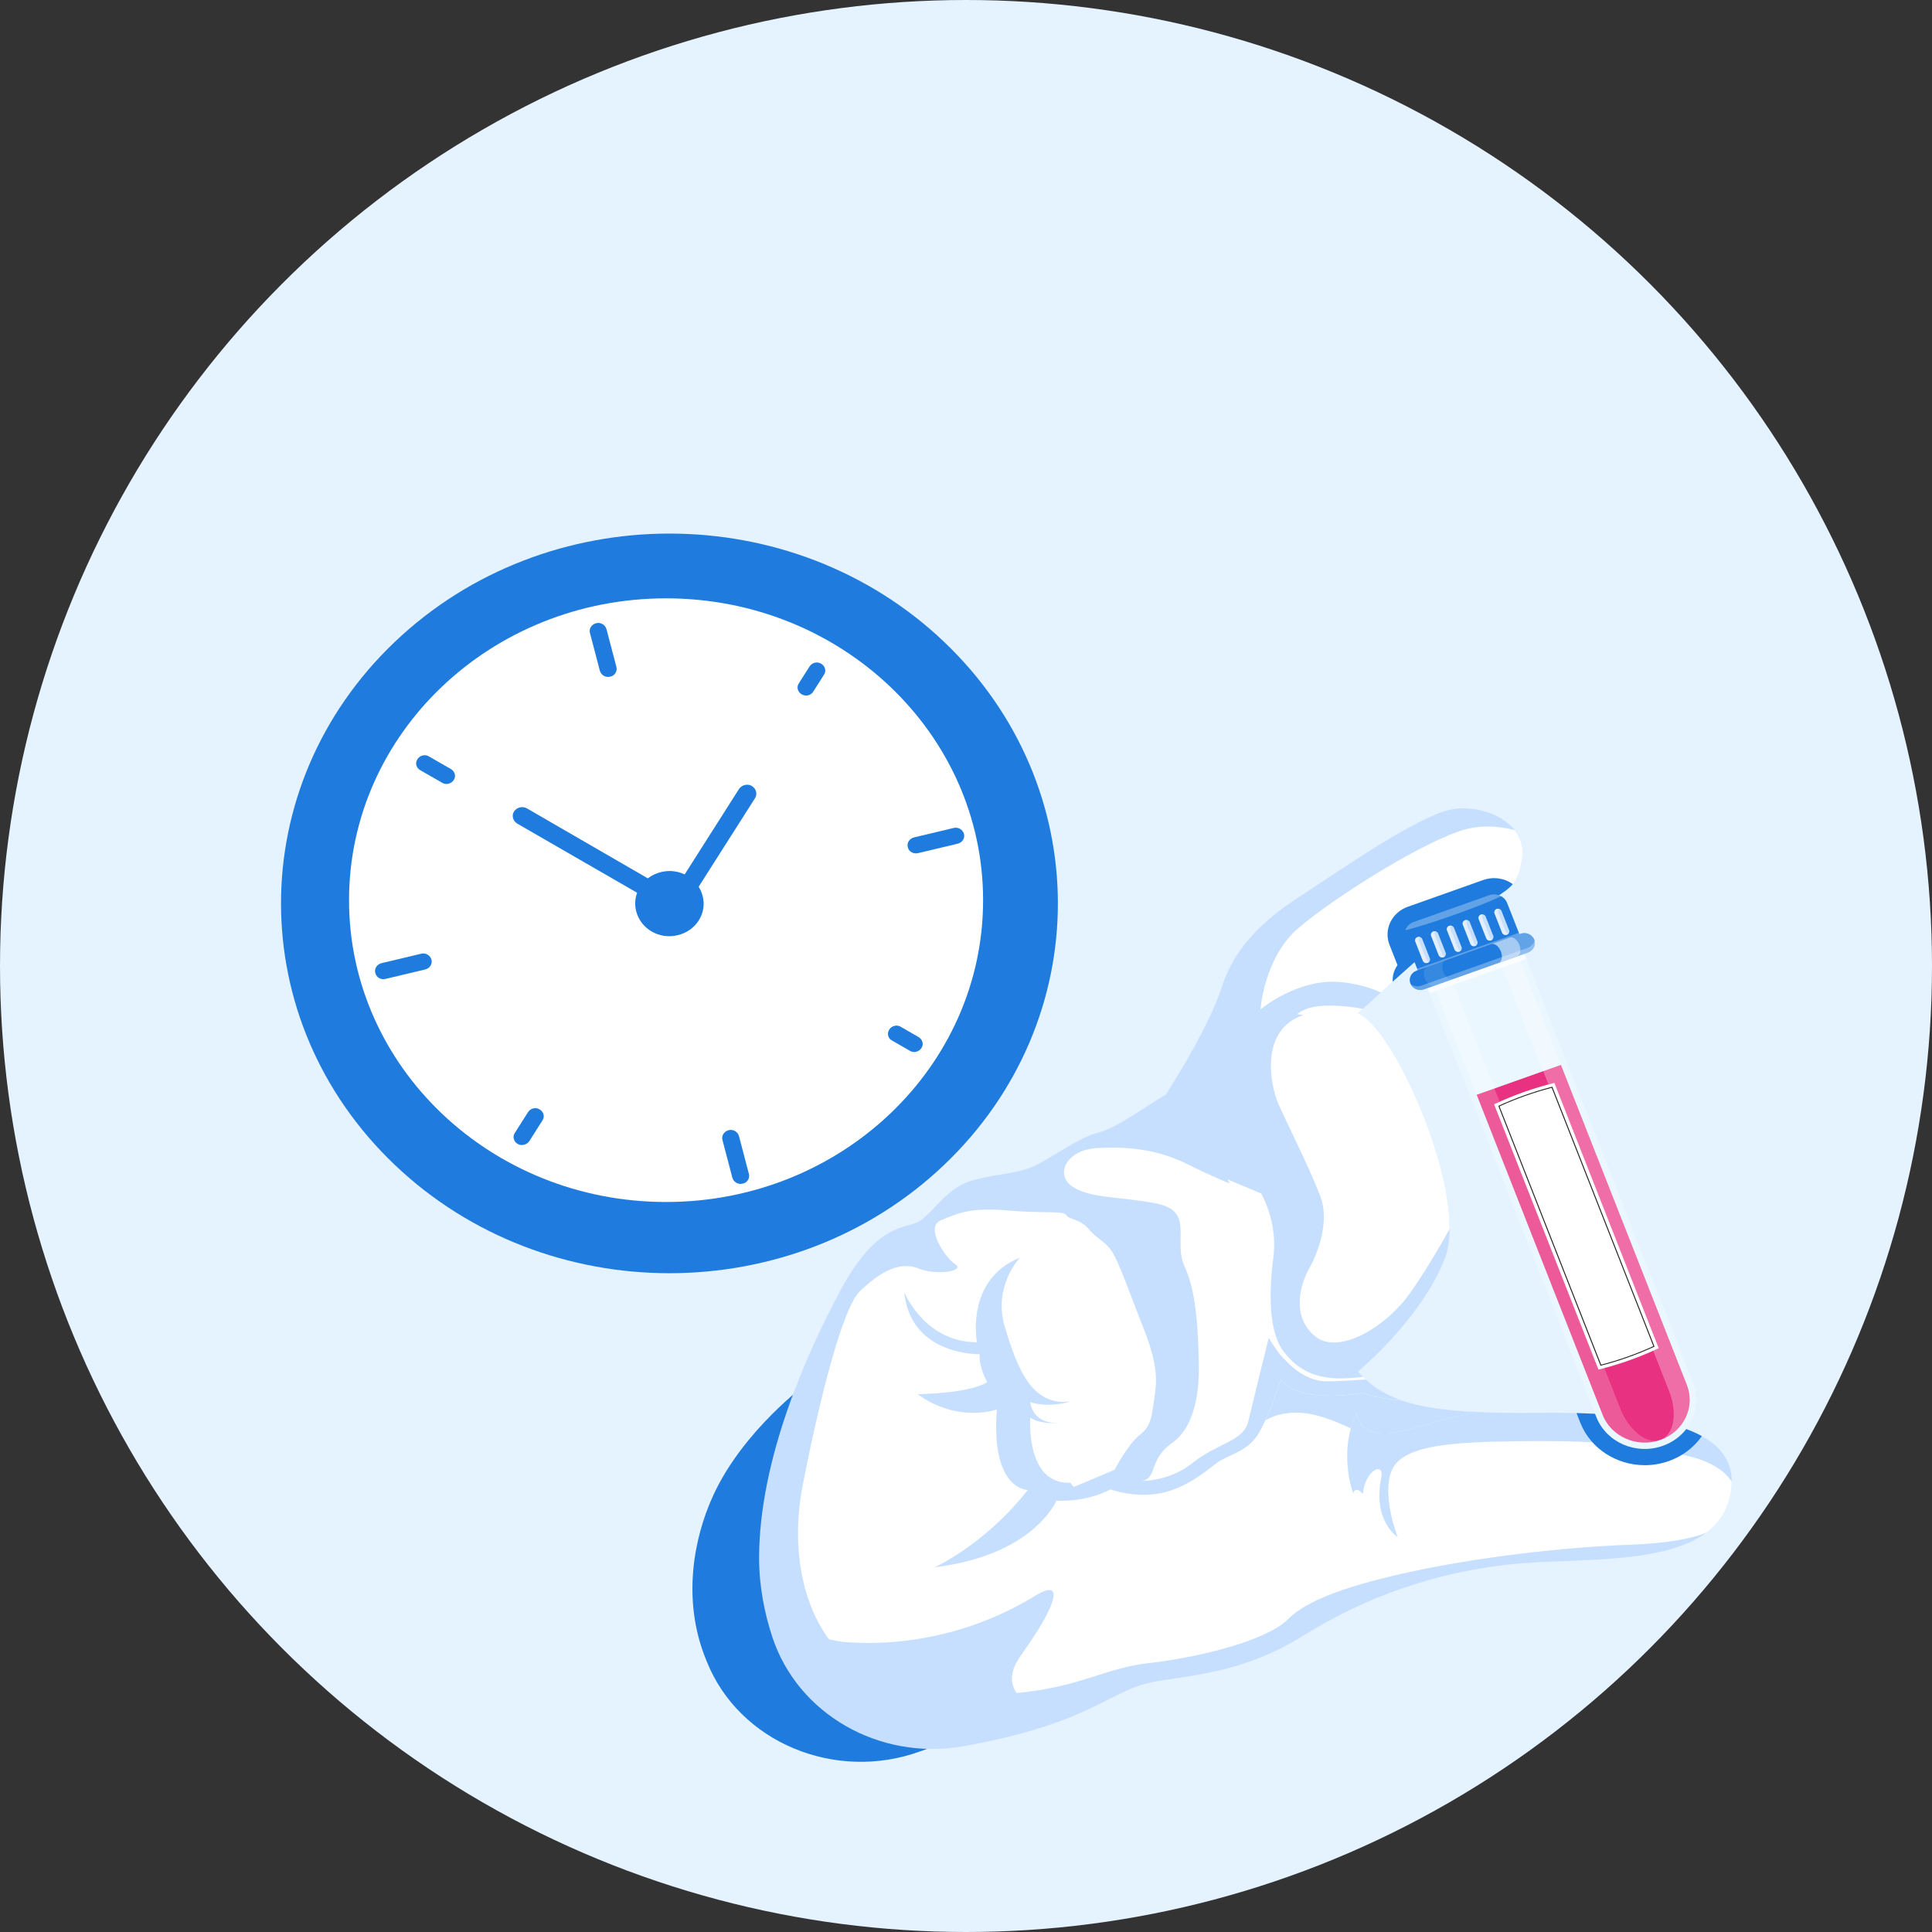 <svg width="193" height="193" viewBox="0 0 193 193" fill="none" xmlns="http://www.w3.org/2000/svg">
<rect x="0" y="0" width="193" height="193" fill="#333333" stroke="none"/>
<circle cx="96.5" cy="96.5" r="96.5" fill="#E5F2FF"/>
<path d="M80.678 138.144C80.678 138.144 74.287 142.818 71.277 149.325C69.195 153.822 68.255 159.802 70.35 165.33C70.431 165.541 70.512 165.748 70.594 165.953C73.809 174.046 83.416 178.048 91.923 174.956L97.202 173.038L80.678 138.144Z" fill="#1F7CDE"/>
<path d="M96.166 174.455C87.824 175.893 79.688 171.221 77.156 163.54C76.382 161.187 75.832 158.51 75.832 155.64C75.832 145.795 80.596 135.153 83.959 128.901C87.321 122.649 89.984 122.714 91.455 122.184C92.925 121.65 94.327 118.792 96.918 117.992C99.51 117.195 101.751 117.328 103.643 116.329C105.535 115.33 107.986 113.537 109.737 113.136C111.489 112.736 114.501 110.474 116.462 109.345C118.423 108.215 121.972 105.043 121.972 105.043C121.972 105.043 121.879 101.851 123.28 97.505C124.682 93.159 126.643 91.65 130.193 89.347C133.742 87.041 141.963 81.275 145.231 80.833C148.5 80.388 152.612 82.342 152.05 85.799C151.488 89.258 150.461 88.546 146.352 91.828C142.243 95.11 135.656 101.228 135.656 101.228C139.44 102.826 146.724 119.587 144.341 125.705C141.959 131.824 135.656 137.015 135.656 137.015C138.46 140.207 142.521 141.272 153.589 141.138C164.656 141.005 174.606 142.336 172.783 149.652C170.963 156.968 158.213 155.418 150.551 156.304C142.893 157.191 136.168 159.675 130.189 163.398C124.211 167.121 119.169 167.299 115.244 168.011C111.32 168.719 109.481 171.488 99.925 173.688C98.623 173.99 97.371 174.248 96.166 174.455Z" fill="#C7DFFF"/>
<path d="M145.234 80.829C141.966 81.274 133.745 87.037 130.196 89.343C126.646 91.65 123.471 94.22 122.069 98.565C120.667 102.911 116.474 109.332 116.465 109.341C119.831 108.111 129.075 101.225 129.075 101.225L129.122 101.233C129.131 101.219 129.137 101.207 129.15 101.192C130.033 100.329 131.401 100.11 132.621 100.089C133.976 100.065 135.219 100.19 136.477 100.472C136.858 100.119 137.358 99.662 137.938 99.135C136.945 98.681 135.615 98.257 133.908 98.097C129.634 97.697 125.922 100.824 125.922 100.824C125.922 100.824 126.271 95.637 129.705 92.708C133.14 89.782 141.194 84.659 145.678 83.061C147.719 82.335 149.721 82.504 151.291 82.907C150.008 81.316 147.432 80.53 145.234 80.829Z" fill="#C7DFFF"/>
<path d="M135.659 101.227C135.659 101.227 135.834 101.067 136.14 100.783C135.157 100.581 134.176 100.48 133.121 100.463C131.925 100.442 130.524 100.531 129.584 101.31L130.196 101.408C125.9 102.828 126.787 108.238 127.767 110.411C128.747 112.584 131.176 117.419 131.969 119.722C132.762 122.029 131.735 125.043 130.755 126.775C129.774 128.503 129.072 131.654 131.407 133.516C133.742 135.377 138.413 132.585 140.795 129.259C142.34 127.104 143.901 124.406 144.81 122.776C144.857 115.409 138.941 102.612 135.659 101.227Z" fill="white"/>
<path d="M136.421 137.799C136.334 137.716 136.243 137.633 136.159 137.547C135.7 137.601 135.172 137.648 134.56 137.681C131.619 137.835 129.727 136.972 128.232 135.019C126.736 133.065 126.736 129.164 127.205 125.619C127.673 122.07 125.99 119.233 125.99 119.233L122.628 117.813L122.837 118.222C122.837 118.222 121.367 117.656 118.46 116.227C115.553 114.799 112.541 114.499 109.494 114.698C106.447 114.896 105.326 117.458 107.218 118.59C109.11 119.719 111.211 119.456 115.344 120.188C119.478 120.92 117.096 123.914 118.357 126.573C119.618 129.235 119.687 133.626 119.759 136.151C119.827 138.68 119.478 142.471 117.096 144.134C114.714 145.797 115.625 147.793 114.014 147.926C114.014 147.926 116.746 148.059 119.175 146.109C121.604 144.158 124.22 143.98 124.685 142.03C125.154 140.079 126.74 133.649 126.74 133.649C126.74 133.649 127.673 135.158 128.048 135.511C128.422 135.867 130.102 137.995 132.578 137.995C133.583 137.989 135.044 137.903 136.421 137.799Z" fill="white"/>
<path d="M168.771 145.484C163.073 144.064 157.75 143.886 151.491 143.975C145.231 144.064 140.189 144.33 139.068 146.812C137.947 149.296 139.63 153.553 139.63 153.553C139.63 153.553 137.095 151.979 137.979 147.621C138.322 145.925 136.34 146.88 136.14 149.263C136.14 149.263 135.462 148.362 135.175 149.171C135.175 149.171 133.627 145.125 135.519 141.135C135.519 141.135 135.587 143.065 138.11 143.198C140.017 143.299 142.727 141.914 147.726 141.064C144.376 140.912 141.937 140.545 140.058 139.904C138.403 139.744 136.958 139.525 136.149 139.143C136.149 139.143 129.774 140.34 127.954 137.812C127.954 137.812 126.974 140.939 125.853 142.999C124.732 145.063 122.631 145.326 121.579 146.127C120.527 146.924 118.426 148.721 115.834 149.186C113.243 149.652 110.93 148.786 110.93 148.786C110.93 148.786 108.757 150.049 105.535 149.915C105.535 149.915 103.293 155.37 93.347 156.567C93.347 156.567 98.32 154.374 102.663 148.851C102.663 148.851 98.951 148.851 99.581 140.803C99.581 140.803 95.682 142.199 91.664 139.273C91.664 139.273 96.756 139.229 98.623 138.075C98.623 138.075 97.736 136.522 97.877 135.283C97.877 135.283 90.965 135.461 90.334 129.096C90.334 129.096 92.366 134.085 97.596 134.085C97.596 134.085 96.381 127.833 101.891 125.637C101.891 125.637 99.135 128.497 100.396 132.621C101.657 136.744 103.059 140.471 106.912 140.005C106.912 140.005 104.926 140.693 102.919 140.071C102.919 140.071 103.034 142.154 105.628 142.154C105.628 142.154 103.902 142.288 102.919 141.621C102.919 141.621 102.416 148.318 106.933 148.119C106.933 148.119 107.18 148.519 107.283 148.519C107.386 148.519 111.345 146.823 111.345 146.823C111.345 146.823 112.675 144.262 113.867 143.331C115.057 142.401 115.057 141.47 115.41 138.941C115.759 136.412 114.71 133.887 113.867 131.758C113.028 129.63 111.835 126.239 111.136 125.106C110.436 123.977 109.559 123.775 108.754 122.779C107.948 121.78 106.793 121.848 106.512 121.383C106.231 120.917 104.339 121.249 100.627 120.917C96.915 120.585 95.582 121.249 93.971 121.916C92.36 122.58 94.461 125.708 95.441 126.307C96.422 126.906 93.759 127.504 91.729 126.707C89.697 125.909 87.668 127.306 85.916 128.969C84.165 130.632 81.855 139.813 80.172 148.46C78.489 157.107 81.152 168.547 93.902 169.214C106.653 169.878 108.894 166.818 114.639 166.154C120.383 165.49 126.686 163.759 128.65 161.764C130.611 159.769 134.953 158.305 141.119 156.974C147.285 155.643 155.69 154.578 162.836 154.312C166.408 154.178 168.812 153.757 170.457 153.111C171.593 152.263 172.414 151.143 172.783 149.657C172.926 149.076 172.998 148.531 172.998 148.024C172.392 147.072 171.169 146.082 168.771 145.484Z" fill="white"/>
<path d="M102.292 164.928C105.357 160.614 106.559 157.478 103.381 159.429C97.74 162.888 90.862 164.59 84.159 164.012C83.263 163.934 80.085 162.971 79.548 163.742C78.93 164.634 81.546 167.077 82.164 167.69C84.487 169.982 87.465 171.683 90.712 172.481C95.77 173.726 101.383 172.765 105.667 169.923C104.761 170.524 103.487 170.578 102.532 170.05C101.577 169.522 100.996 168.443 101.102 167.397C101.196 166.487 101.752 165.686 102.292 164.928Z" fill="#C7DFFF"/>
<path d="M147.611 141.061C144.323 140.907 141.916 140.539 140.059 139.908C138.404 139.748 136.958 139.528 136.15 139.146C136.15 139.146 129.775 140.344 127.955 137.815C127.955 137.815 127.274 139.988 126.397 141.906C127.546 141.203 129.035 141.002 130.412 141.18C132.007 141.384 133.493 142.027 134.948 142.691C135.088 142.182 135.276 141.66 135.522 141.144C135.522 141.144 135.591 143.074 138.114 143.207C140.006 143.308 142.694 141.947 147.617 141.094C147.614 141.079 147.614 141.07 147.611 141.061Z" fill="#C7DFFF"/>
<path d="M151.291 82.914C149.718 82.514 147.719 82.342 145.678 83.068C141.194 84.666 133.137 89.786 129.705 92.715C126.274 95.641 125.922 100.831 125.922 100.831C125.922 100.831 129.634 97.704 133.908 98.104C135.615 98.264 136.945 98.688 137.938 99.141C140.227 97.06 143.776 93.888 146.355 91.828C150.464 88.547 151.494 89.255 152.053 85.799C152.377 83.798 151.138 82.301 149.402 81.482C150.151 81.835 150.81 82.318 151.291 82.914Z" fill="white"/>
<path d="M138.806 94.381L139.606 96.415C139.259 96.892 139.087 97.473 139.128 98.066C141.341 96.071 144.192 93.557 146.355 91.829C148.962 89.748 150.33 89.27 151.123 88.319C150.945 88.191 150.751 88.082 150.545 87.99C149.79 87.664 148.947 87.634 148.166 87.91L140.63 90.584C139.025 91.153 138.207 92.857 138.806 94.381Z" fill="#1F7CDE"/>
<path d="M157.489 141.163L157.869 142.129C158.9 144.747 161.525 146.368 164.31 146.368C165.106 146.368 165.918 146.235 166.705 145.956C168.075 145.47 169.215 144.598 170.011 143.463C167.179 141.898 162.612 141.299 157.489 141.163Z" fill="#1F7CDE"/>
<path d="M166.105 144.435C163.436 145.381 160.467 144.094 159.468 141.559L142.428 98.237L152.09 94.811L169.13 138.133C170.129 140.667 168.774 143.489 166.105 144.435Z" fill="#EBF7FF"/>
<path d="M147.52 109.363L160.098 141.337C160.963 143.539 163.554 144.66 165.874 143.839C168.194 143.018 169.374 140.557 168.509 138.355L155.927 106.38L147.52 109.363Z" fill="#E83181"/>
<path opacity="0.2" d="M161.862 140.712L144.819 97.39L143.055 98.015L160.095 141.337C160.96 143.54 163.551 144.66 165.871 143.839C164.525 144.316 162.727 142.914 161.862 140.712Z" fill="white"/>
<path opacity="0.3" d="M149.702 95.658L166.742 138.98C167.607 141.183 167.217 143.362 165.871 143.839C168.191 143.018 169.371 140.557 168.506 138.355L151.466 95.033L149.702 95.658Z" fill="white"/>
<path d="M159.68 136.816C160.685 136.57 161.712 136.265 162.749 135.897C163.785 135.53 164.772 135.121 165.699 134.682L155.275 108.18C154.27 108.426 153.242 108.732 152.206 109.099C151.169 109.467 150.183 109.876 149.256 110.315L159.68 136.816Z" fill="white"/>
<path d="M159.889 136.436L159.874 136.398L149.677 110.474L149.718 110.456C150.558 110.071 151.438 109.715 152.328 109.398C153.221 109.081 154.129 108.805 155.028 108.571L155.069 108.559L155.085 108.598L165.281 134.521L165.24 134.539C164.401 134.925 163.523 135.28 162.63 135.598C161.738 135.915 160.826 136.193 159.93 136.422L159.889 136.436ZM149.796 110.519L159.949 136.327C160.829 136.099 161.722 135.826 162.599 135.515C163.477 135.203 164.338 134.856 165.162 134.477L155.01 108.669C154.126 108.897 153.233 109.17 152.359 109.481C151.482 109.792 150.62 110.139 149.796 110.519Z" fill="#231F20"/>
<path opacity="0.71" d="M152.091 94.812L142.428 98.239L142.813 99.217L152.476 95.79L152.091 94.812Z" fill="white"/>
<path d="M148.762 89.43L141.226 92.104C140.502 92.362 140.133 93.127 140.405 93.815L141.841 97.464L151.997 93.862L150.561 90.213C150.292 89.522 149.487 89.175 148.762 89.43Z" fill="#1F7CDE"/>
<path opacity="0.3" d="M140.39 92.931C141.52 92.644 143.284 92.092 145.245 91.398C147.205 90.702 148.916 90.023 149.968 89.534C149.615 89.335 149.175 89.285 148.763 89.43L141.227 92.104C140.814 92.249 140.518 92.564 140.39 92.931Z" fill="white"/>
<path d="M142.615 96.184C142.425 96.252 142.209 96.16 142.138 95.977L141.385 94.061C141.313 93.881 141.41 93.676 141.604 93.608C141.794 93.54 142.01 93.632 142.081 93.815L142.834 95.731C142.906 95.914 142.809 96.116 142.615 96.184Z" fill="#C7DFFF"/>
<path opacity="0.5" d="M142.5 95.888L141.747 93.973C141.694 93.839 141.735 93.697 141.832 93.602C141.76 93.585 141.682 93.585 141.604 93.611C141.413 93.679 141.313 93.881 141.385 94.065L142.138 95.98C142.209 96.16 142.422 96.255 142.615 96.187C142.668 96.169 142.712 96.14 142.749 96.104C142.637 96.075 142.543 95.998 142.5 95.888Z" fill="white"/>
<path d="M144.198 95.624C144.008 95.692 143.792 95.6 143.72 95.416L142.968 93.501C142.896 93.32 142.993 93.116 143.187 93.047C143.377 92.979 143.592 93.071 143.664 93.255L144.417 95.17C144.488 95.354 144.392 95.555 144.198 95.624Z" fill="#C7DFFF"/>
<path opacity="0.5" d="M144.083 95.327L143.33 93.412C143.277 93.279 143.318 93.137 143.415 93.042C143.343 93.024 143.265 93.024 143.187 93.051C142.996 93.119 142.896 93.32 142.968 93.504L143.721 95.419C143.792 95.6 144.005 95.695 144.198 95.627C144.251 95.609 144.295 95.579 144.332 95.544C144.22 95.514 144.126 95.437 144.083 95.327Z" fill="white"/>
<path d="M145.785 95.062C145.594 95.131 145.379 95.039 145.307 94.855L144.554 92.94C144.483 92.759 144.579 92.555 144.773 92.486C144.963 92.418 145.179 92.51 145.251 92.694L146.003 94.609C146.072 94.79 145.975 94.994 145.785 95.062Z" fill="#C7DFFF"/>
<path opacity="0.5" d="M145.665 94.763L144.913 92.848C144.86 92.715 144.901 92.573 144.997 92.478C144.926 92.46 144.848 92.46 144.769 92.487C144.579 92.555 144.479 92.756 144.551 92.94L145.303 94.855C145.375 95.036 145.587 95.131 145.781 95.063C145.834 95.045 145.878 95.015 145.912 94.98C145.803 94.95 145.709 94.873 145.665 94.763Z" fill="white"/>
<path d="M147.367 94.5C147.177 94.568 146.961 94.476 146.89 94.292L146.137 92.377C146.065 92.197 146.162 91.992 146.356 91.924C146.546 91.856 146.762 91.948 146.833 92.131L147.586 94.046C147.654 94.23 147.558 94.432 147.367 94.5Z" fill="#C7DFFF"/>
<path opacity="0.5" d="M147.248 94.203L146.496 92.288C146.443 92.155 146.483 92.013 146.58 91.918C146.508 91.9 146.43 91.9 146.352 91.927C146.162 91.995 146.062 92.196 146.134 92.38L146.886 94.295C146.958 94.476 147.17 94.571 147.364 94.503C147.417 94.485 147.461 94.455 147.495 94.42C147.389 94.39 147.292 94.313 147.248 94.203Z" fill="white"/>
<path d="M148.951 93.94C148.76 94.008 148.545 93.916 148.473 93.732L147.72 91.817C147.649 91.636 147.745 91.432 147.939 91.364C148.129 91.296 148.345 91.388 148.417 91.571L149.169 93.486C149.238 93.667 149.141 93.872 148.951 93.94Z" fill="#C7DFFF"/>
<path opacity="0.5" d="M148.831 93.641L148.079 91.726C148.026 91.593 148.067 91.451 148.163 91.356C148.092 91.338 148.014 91.338 147.935 91.365C147.745 91.433 147.645 91.634 147.717 91.818L148.469 93.733C148.541 93.914 148.753 94.009 148.947 93.941C149 93.923 149.044 93.893 149.078 93.858C148.972 93.828 148.875 93.751 148.831 93.641Z" fill="white"/>
<path d="M150.533 93.376C150.343 93.445 150.127 93.353 150.056 93.169L149.303 91.254C149.231 91.073 149.328 90.868 149.522 90.8C149.712 90.732 149.928 90.824 149.999 91.008L150.752 92.923C150.824 93.107 150.724 93.308 150.533 93.376Z" fill="#C7DFFF"/>
<path opacity="0.5" d="M150.414 93.08L149.662 91.165C149.609 91.031 149.649 90.889 149.746 90.794C149.674 90.776 149.596 90.776 149.518 90.803C149.328 90.871 149.228 91.073 149.299 91.257L150.052 93.172C150.124 93.352 150.336 93.447 150.53 93.379C150.583 93.361 150.626 93.332 150.664 93.296C150.554 93.266 150.458 93.189 150.414 93.08Z" fill="white"/>
<path opacity="0.3" d="M151.734 93.181L141.577 96.783L141.83 97.427L151.988 93.825L151.734 93.181Z" fill="white"/>
<path d="M152.643 95.149L142.247 98.837C141.704 99.029 141.095 98.768 140.892 98.25C140.689 97.734 140.964 97.156 141.51 96.963L151.906 93.275C152.45 93.083 153.058 93.344 153.261 93.862C153.464 94.381 153.186 94.956 152.643 95.149Z" fill="#1F7CDE"/>
<path opacity="0.3" d="M152.602 94.695L141.966 98.469C141.601 98.6 141.207 98.525 140.923 98.312C141.148 98.786 141.725 99.021 142.25 98.837L152.646 95.149C153.168 94.965 153.442 94.429 153.286 93.928C153.214 94.269 152.968 94.565 152.602 94.695Z" fill="white"/>
<path opacity="0.1" d="M144.185 97.082C143.983 96.566 144.076 96.054 144.392 95.941L142.54 96.599C142.222 96.712 142.128 97.222 142.334 97.74C142.537 98.256 142.962 98.585 143.277 98.472L145.128 97.814C144.81 97.927 144.388 97.601 144.185 97.082Z" fill="white"/>
<path opacity="0.6" d="M149.93 95.045C150.133 95.561 150.039 96.074 149.724 96.186L151.575 95.528C151.894 95.416 151.987 94.906 151.781 94.387C151.578 93.871 151.154 93.542 150.838 93.655L148.987 94.313C149.302 94.2 149.727 94.529 149.93 95.045Z" fill="white"/>
<path opacity="0.3" d="M151.906 93.278L150.839 93.658C151.157 93.545 151.579 93.871 151.781 94.39C151.984 94.906 151.891 95.419 151.575 95.531L152.643 95.152C153.186 94.959 153.464 94.384 153.261 93.865C153.058 93.346 152.45 93.086 151.906 93.278Z" fill="white"/>
<path d="M94.314 116.368C109.467 101.941 109.467 78.55 94.314 64.123C79.16 49.696 54.592 49.696 39.438 64.123C24.284 78.55 24.284 101.941 39.438 116.368C54.592 130.796 79.16 130.796 94.314 116.368Z" fill="#1F7CDE"/>
<path d="M66.538 120.075C84.029 120.075 98.207 106.576 98.207 89.924C98.207 73.271 84.029 59.772 66.538 59.772C49.047 59.772 34.868 73.271 34.868 89.924C34.868 106.576 49.047 120.075 66.538 120.075Z" fill="white"/>
<path d="M60.955 67.596C60.502 67.714 60.048 67.439 59.924 67.007L58.934 63.238C58.811 62.806 59.099 62.375 59.553 62.257C60.007 62.139 60.46 62.414 60.584 62.846L61.574 66.615C61.697 67.046 61.409 67.518 60.955 67.596Z" fill="#1F7CDE"/>
<path d="M74.192 118.241C73.738 118.359 73.285 118.084 73.161 117.652L72.171 113.883C72.048 113.452 72.336 113.02 72.79 112.902C73.243 112.784 73.697 113.059 73.821 113.491L74.81 117.26C74.934 117.692 74.645 118.163 74.192 118.241Z" fill="#1F7CDE"/>
<path d="M90.687 84.635C90.563 84.203 90.852 83.772 91.305 83.654L95.264 82.711C95.718 82.594 96.171 82.868 96.295 83.3C96.419 83.732 96.13 84.164 95.676 84.282L91.718 85.224C91.264 85.342 90.769 85.067 90.687 84.635Z" fill="#1F7CDE"/>
<path d="M37.492 97.198C37.368 96.766 37.657 96.334 38.11 96.217L42.069 95.274C42.523 95.157 42.976 95.431 43.1 95.863C43.224 96.295 42.935 96.727 42.481 96.845L38.523 97.787C38.069 97.905 37.615 97.669 37.492 97.198Z" fill="#1F7CDE"/>
<path d="M80.088 69.363C79.676 69.128 79.552 68.617 79.8 68.264L80.872 66.576C81.119 66.183 81.655 66.066 82.027 66.301C82.439 66.537 82.563 67.047 82.315 67.4L81.243 69.088C80.996 69.481 80.501 69.599 80.088 69.363Z" fill="#1F7CDE"/>
<path d="M51.718 114.276C51.306 114.041 51.182 113.53 51.429 113.177L52.749 111.096C52.996 110.704 53.532 110.586 53.903 110.822C54.316 111.057 54.44 111.567 54.192 111.921L52.873 114.002C52.625 114.355 52.089 114.512 51.718 114.276Z" fill="#1F7CDE"/>
<path d="M88.831 102.851C89.079 102.458 89.615 102.34 89.986 102.576L91.759 103.597C92.171 103.832 92.295 104.343 92.048 104.696C91.8 105.089 91.264 105.206 90.893 104.971L89.12 103.95C88.708 103.754 88.584 103.243 88.831 102.851Z" fill="#1F7CDE"/>
<path d="M41.698 75.841C41.945 75.448 42.481 75.33 42.852 75.566L45.038 76.822C45.45 77.058 45.574 77.568 45.327 77.921C45.079 78.314 44.543 78.432 44.172 78.196L41.986 76.94C41.574 76.704 41.45 76.233 41.698 75.841Z" fill="#1F7CDE"/>
<path d="M66.976 90.053C66.687 90.485 66.11 90.602 65.697 90.367L51.677 82.279C51.223 82.004 51.099 81.455 51.347 81.062C51.636 80.63 52.213 80.513 52.625 80.748L66.604 88.836C67.099 89.071 67.223 89.621 66.976 90.053Z" fill="#1F7CDE"/>
<path d="M67.058 91.191C66.604 90.916 66.48 90.366 66.728 89.974L73.82 78.824C74.109 78.392 74.686 78.274 75.099 78.51C75.552 78.785 75.676 79.334 75.429 79.727L68.336 90.877C68.089 91.309 67.511 91.426 67.058 91.191Z" fill="#1F7CDE"/>
<path d="M70.192 89.503C70.646 91.23 69.532 92.997 67.677 93.429C65.862 93.861 64.007 92.801 63.553 91.034C63.099 89.307 64.213 87.54 66.069 87.108C67.883 86.676 69.739 87.736 70.192 89.503Z" fill="#1F7CDE"/>
</svg>

